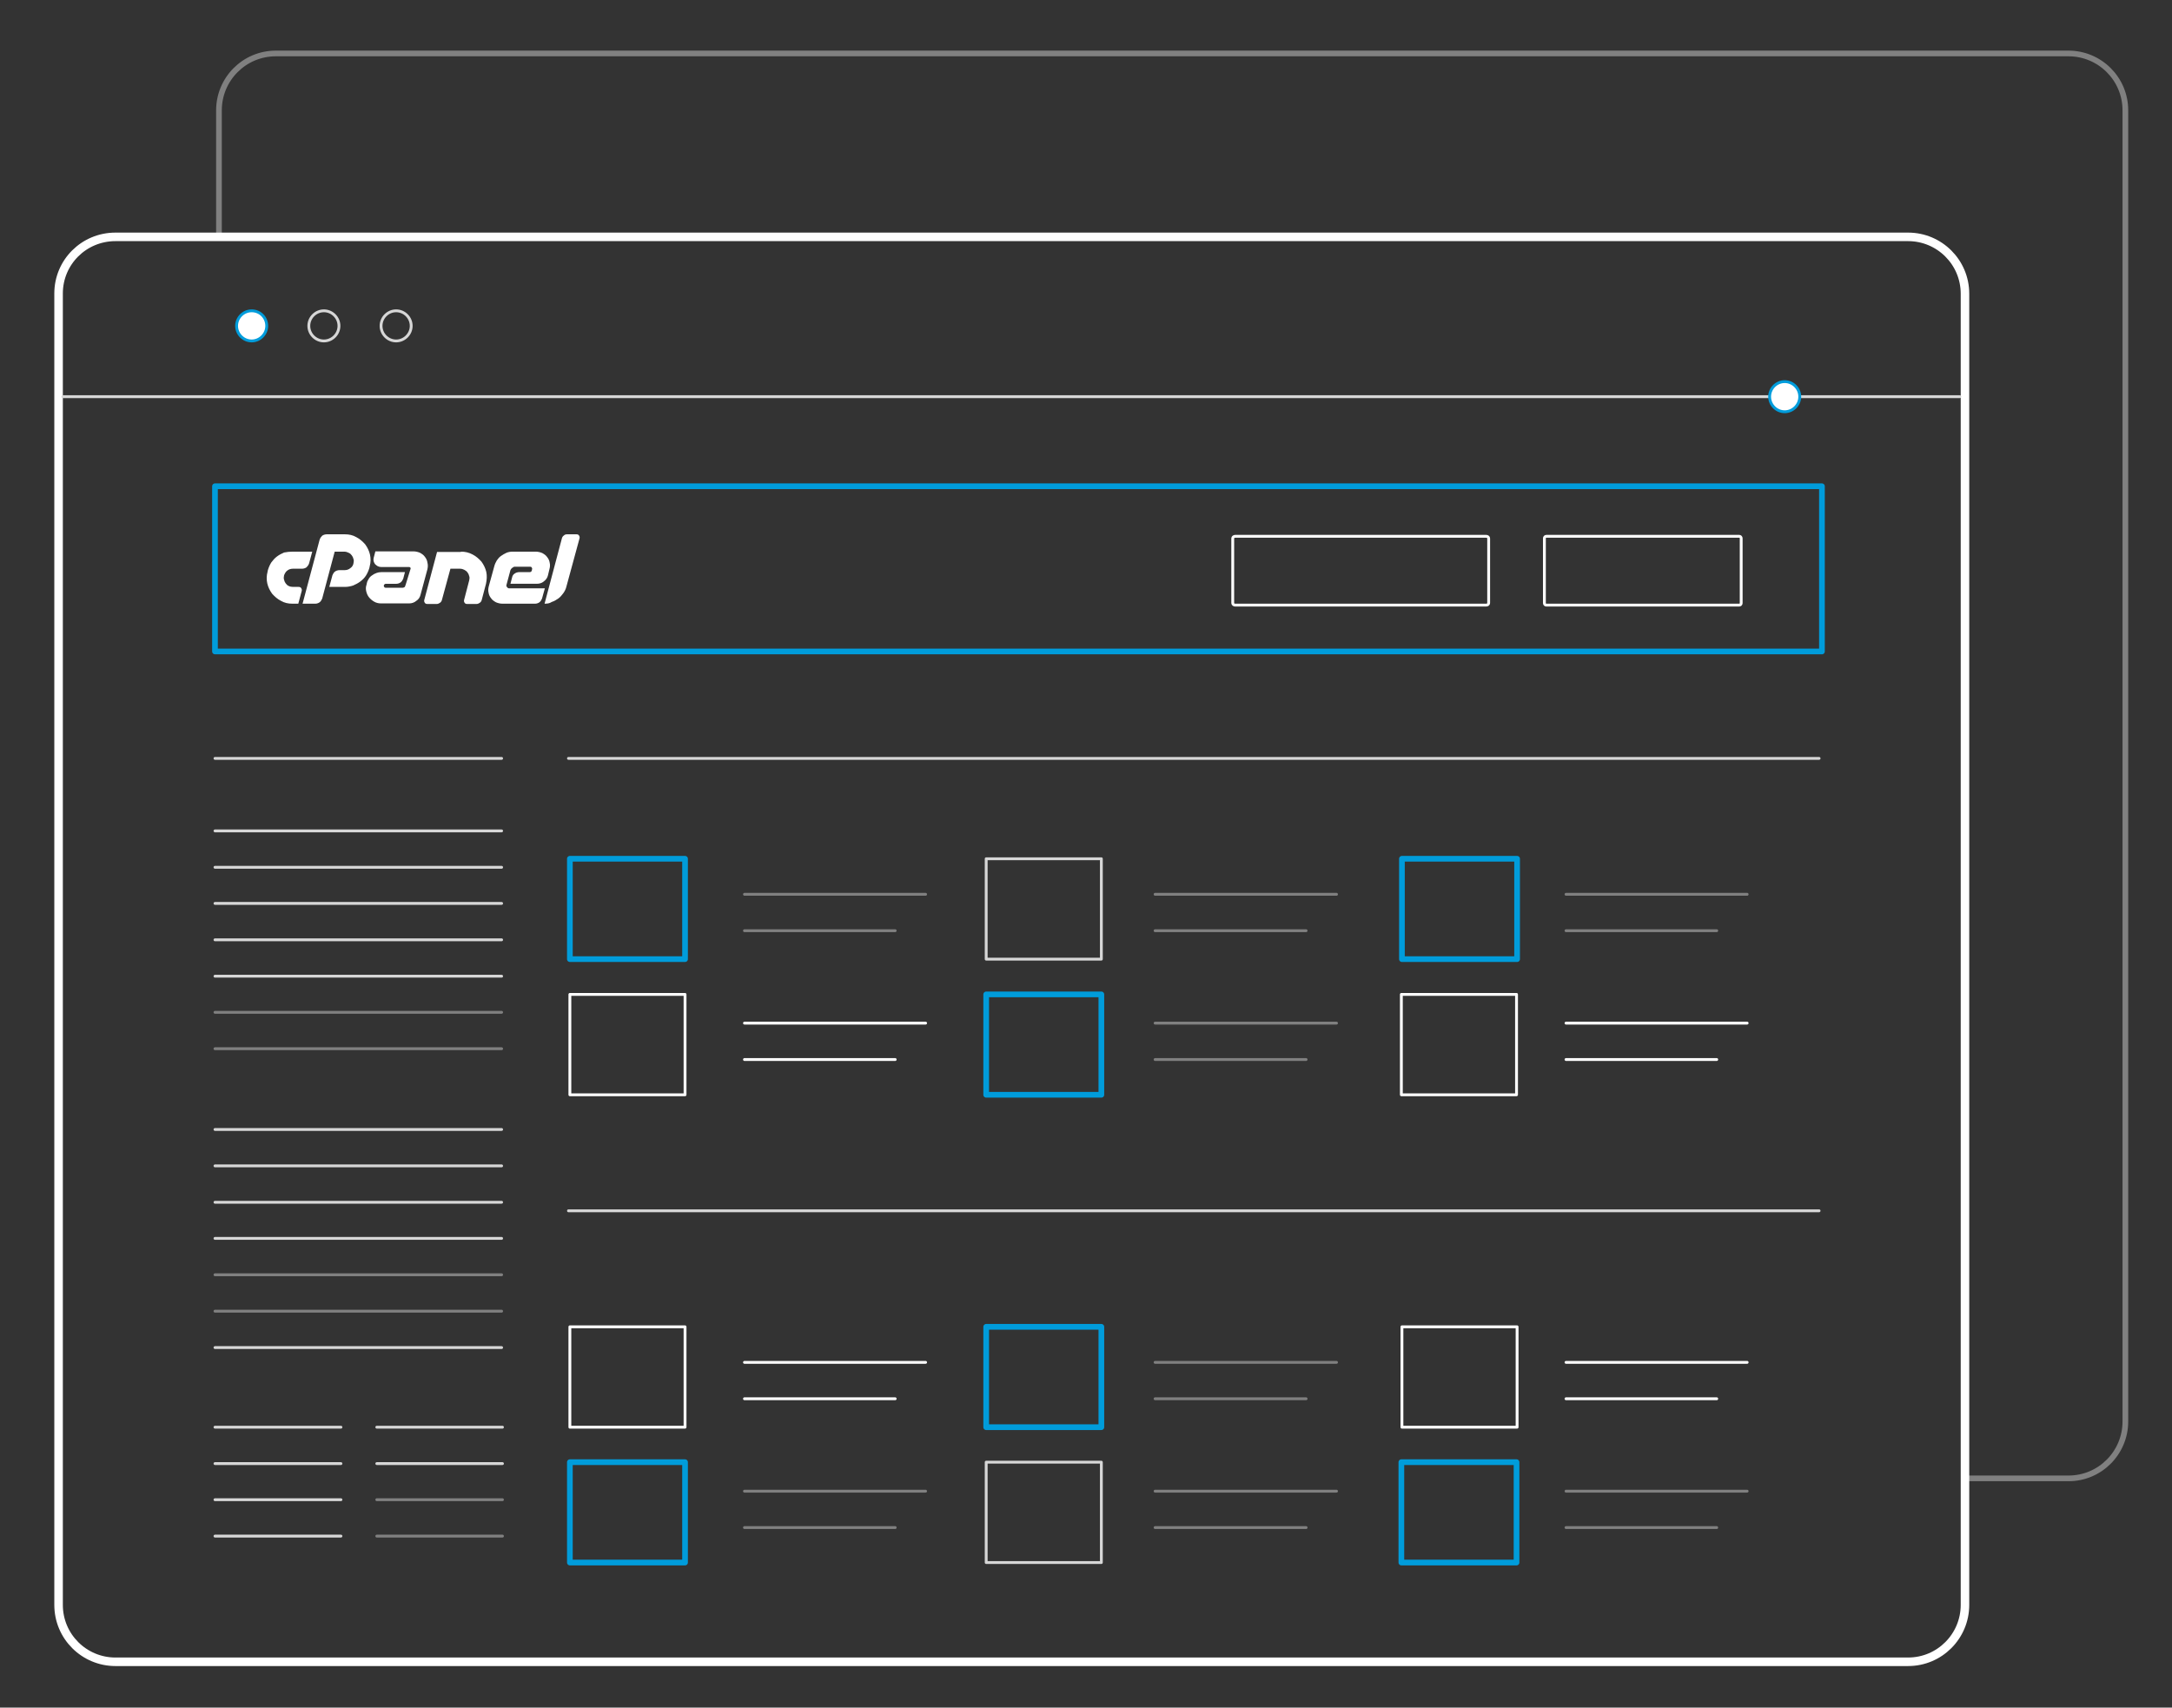 <svg version="1.1" id="Layer_1" xmlns="http://www.w3.org/2000/svg" x="0" y="0" viewBox="0 0 763.8 600.5" xml:space="preserve">
  <rect x="0" y="0" width="763.8" height="600.5" fill="#333333" stroke="none"/>
  <style>
    .hcpanel2,.hcpanel3,.hcpanel4,.hcpanel5,.hcpanel6{stroke:#009cdb;stroke-linecap:round;stroke-linejoin:round;stroke-miterlimit:10}.hcpanel2{stroke-width:2;fill:none}.hcpanel3,.hcpanel4,.hcpanel5,.hcpanel6{fill:#fff}.hcpanel4,.hcpanel5,.hcpanel6{fill:none;stroke:#d7d7d7}.hcpanel5,.hcpanel6{stroke:#fff}.hcpanel6{stroke:gray}.hcpanel7{fill:#fff}
  </style>
  <path d="M77 83.3V38.8c0-11 8.9-20 20-20h630.4c11 0 20 8.9 20 20v461.1c0 11-8.9 20-20 20H691" fill="none" stroke="gray" stroke-width="2" stroke-linecap="round" stroke-linejoin="round" stroke-miterlimit="10"/>
  <path d="M40.6 83.3H671c11 0 20 8.9 20 20v461.1c0 11-8.9 20-20 20H40.6c-11 0-20-8.9-20-20V103.2c0-11 8.9-19.9 20-19.9z" fill="none" stroke="#fff" stroke-width="3" stroke-linecap="round" stroke-linejoin="round" stroke-miterlimit="10"/>
  <path id="svg-concept" class="hcpanel2" d="M75.6 171h565.1v58.1H75.6z"/>
  <path id="svg-concept" class="hcpanel3" d="M93.8 114.6c0 2.9-2.4 5.3-5.3 5.3s-5.3-2.4-5.3-5.3 2.4-5.3 5.3-5.3c3 0 5.3 2.4 5.3 5.3z"/>
  <path class="hcpanel4" d="M119.2 114.6c0 2.9-2.4 5.3-5.3 5.3s-5.3-2.4-5.3-5.3 2.4-5.3 5.3-5.3 5.3 2.4 5.3 5.3zM144.6 114.6c0 2.9-2.4 5.3-5.3 5.3s-5.3-2.4-5.3-5.3 2.4-5.3 5.3-5.3 5.3 2.4 5.3 5.3zM22.1 139.5h667.1M639.7 266.7H199.9"/>
  <path id="svg-concept" class="hcpanel2" d="M200.4 302h40.5v35.3h-40.5z"/>
  <path class="hcpanel4" d="M346.8 302h40.5v35.3h-40.5z"/>
  <path id="svg-concept" class="hcpanel2" d="M493 302h40.5v35.3H493z"/>
  <path class="hcpanel5" d="M200.4 349.7h40.5V385h-40.5z"/>
  <path id="svg-concept" class="hcpanel2" d="M346.8 349.7h40.5V385h-40.5z"/>
  <path class="hcpanel5" d="M492.8 349.7h40.5V385h-40.5z"/>
  <path class="hcpanel4" d="M75.6 292.2h100.8M75.6 266.7h100.8M75.6 305h100.8"/>
  <path class="hcpanel6" d="M261.8 314.5h63.7M261.8 327.3h53M406.2 314.5H470M406.2 327.3h53.1M550.7 314.5h63.7M550.7 327.3h53"/>
  <path class="hcpanel5" d="M261.8 359.8h63.7M261.8 372.6h53"/>
  <path class="hcpanel6" d="M406.2 359.8H470M406.2 372.6h53.1"/>
  <path class="hcpanel5" d="M550.7 359.8h63.7M550.7 372.6h53"/>
  <path class="hcpanel4" d="M639.7 425.8H199.9"/>
  <path class="hcpanel5" d="M200.4 466.6h40.5v35.3h-40.5z"/>
  <path id="svg-concept" class="hcpanel2" d="M346.8 466.6h40.5v35.3h-40.5z"/>
  <path class="hcpanel5" d="M493 466.6h40.5v35.3H493z"/>
  <path id="svg-concept" class="hcpanel2" d="M200.4 514.2h40.5v35.3h-40.5z"/>
  <path class="hcpanel4" d="M346.8 514.2h40.5v35.3h-40.5z"/>
  <path id="svg-concept" class="hcpanel2" d="M492.8 514.2h40.5v35.3h-40.5z"/>
  <path class="hcpanel5" d="M261.8 479.1h63.7M261.8 491.9h53"/>
  <path class="hcpanel6" d="M406.2 479.1H470M406.2 491.9h53.1"/>
  <path class="hcpanel5" d="M550.7 479.1h63.7M550.7 491.9h53"/>
  <path class="hcpanel6" d="M261.8 524.4h63.7M261.8 537.2h53M406.2 524.4H470M406.2 537.2h53.1M550.7 524.4h63.7M550.7 537.2h53"/>
  <path class="hcpanel4" d="M75.6 317.7h100.8M75.6 330.5h100.8M75.6 343.3h100.8"/>
  <path class="hcpanel6" d="M75.6 356h100.8M75.6 368.8h100.8"/>
  <path class="hcpanel4" d="M75.6 397.2h100.8M75.6 410h100.8M75.6 422.8h100.8M75.6 435.5h100.8"/>
  <path class="hcpanel6" d="M75.6 448.3h100.8M75.6 461.1h100.8"/>
  <path class="hcpanel4" d="M75.6 473.9h100.8M75.6 501.9h44.3M75.6 514.7h44.3M75.6 527.4h44.3M75.6 540.2h44.3M132.5 501.9h44.2M132.5 514.7h44.2"/>
  <path class="hcpanel6" d="M132.5 527.4h44.2M132.5 540.2h44.2"/>
  <path class="hcpanel5" d="M523.5 212.1c0 .4-.4.7-.9.7h-88.2c-.5 0-.9-.3-.9-.7v-22.8c0-.4.4-.7.9-.7h88.2c.5 0 .9.3.9.7v22.8zM612.3 212.1c0 .4-.3.7-.7.7h-67.8c-.4 0-.7-.3-.7-.7v-22.8c0-.4.3-.7.7-.7h67.8c.4 0 .7.3.7.7v22.8z"/>
  <path class="hcpanel7" d="M144.3 200.3l.1-.3c0-.2 0-.3-.1-.4-.1-.1-.2-.2-.4-.2H134c-.4 0-.8-.1-1.2-.3-.3-.2-.6-.4-.9-.7-.2-.3-.4-.6-.5-1-.1-.4-.1-.8 0-1.2l.6-2.3h13.4c.8 0 1.6.2 2.3.5.7.4 1.3.8 1.7 1.4.5.6.8 1.3.9 2 .2.8.2 1.5 0 2.4l-2.4 8.9c-.2.9-.7 1.7-1.5 2.2-.7.6-1.6.9-2.5.9H134c-.9 0-1.7-.2-2.4-.6-.7-.4-1.3-.9-1.8-1.5s-.8-1.3-1-2.1c-.2-.8-.2-1.6.1-2.4l.1-.5c.1-.6.4-1.1.7-1.6.3-.5.7-.9 1.2-1.2.4-.3.9-.6 1.5-.8.5-.2 1.1-.3 1.7-.3h8.3l-.6 2.3c-.2.5-.5 1-.9 1.3-.4.3-1 .5-1.5.5h-3.7c-.3 0-.6.2-.7.5-.1.2 0 .4.1.6.1.2.3.3.5.3h6c.2 0 .4-.1.6-.2.2-.1.3-.3.3-.5l.1-.2 1.7-5.5zM102.9 194h6.9l-1.1 4.1c-.2.6-.5 1-.9 1.4-.4.3-1 .5-1.6.5H103c-.7 0-1.4.2-1.9.6-.6.4-.9 1-1.2 1.7-.1.5-.2 1.1 0 1.6.1.5.3.9.6 1.3s.6.7 1.1.9c.4.2.9.3 1.5.3h1.9c.4 0 .7.1.9.4.2.3.3.6.2 1l-1.2 4.5h-2.1c-1.5 0-2.8-.3-4-1-1.2-.6-2.2-1.5-3.1-2.5-.8-1.1-1.4-2.3-1.7-3.6-.3-1.3-.3-2.7.1-4.2l.1-.5c.3-1 .7-1.9 1.2-2.7.6-.8 1.2-1.5 2-2.1.8-.6 1.6-1 2.5-1.4 1-.2 2-.3 3-.3M106.4 212.3l6-22.5c.2-.6.5-1 .9-1.4.4-.3 1-.5 1.6-.5h6.4c1.5 0 2.8.3 4 1 1.2.6 2.2 1.5 3.1 2.5.8 1.1 1.4 2.3 1.7 3.6.3 1.4.3 2.7-.1 4.2l-.1.5c-.3 1-.7 1.9-1.2 2.7-.5.8-1.2 1.5-2 2.1-.8.6-1.6 1-2.5 1.4-.9.3-1.9.5-2.9.5h-5.5l1.1-4.1c.2-.5.5-1 .9-1.3.4-.3 1-.5 1.6-.5h1.8c.7 0 1.4-.2 2-.7.6-.4 1-1 1.1-1.7.1-.5.2-1 0-1.5-.1-.5-.3-.9-.6-1.3s-.6-.7-1.1-.9c-.4-.2-.9-.4-1.5-.4h-3.4l-4.4 16.5c-.2.5-.5 1-.9 1.3-.4.3-1 .5-1.5.5h-4.5zM162.1 194c1.5 0 2.8.3 4.1 1 1.2.6 2.2 1.5 3.1 2.5.8 1.1 1.4 2.3 1.7 3.6.3 1.4.2 2.7-.1 4.2l-1.5 5.7c-.1.4-.3.7-.7 1-.3.2-.7.4-1.1.4h-3.3c-.4 0-.7-.1-.9-.4-.2-.3-.3-.6-.2-1l1.8-6.9c.1-.5.2-1 0-1.5-.1-.5-.3-.9-.6-1.3s-.7-.7-1.1-.9c-.4-.2-.9-.4-1.5-.4h-3.4l-3 11c-.1.4-.3.7-.7 1-.3.2-.7.4-1.1.4h-3.3c-.4 0-.7-.1-.9-.4-.2-.3-.3-.6-.2-1l4.5-16.9h8.4zM180 199.8c-.2.2-.4.4-.5.7l-1.4 5.2c-.1.3 0 .5.2.8.2.2.4.4.7.4h12.6l-1 3.6c-.2.5-.5 1-.9 1.3-.4.3-1 .5-1.5.5h-11.5c-.8 0-1.6-.2-2.3-.5-.7-.4-1.3-.8-1.7-1.4-.5-.6-.8-1.3-.9-2-.2-.8-.1-1.5.1-2.3l1.9-6.9c.2-.8.5-1.4.9-2.1.4-.6.9-1.2 1.5-1.6.6-.4 1.2-.8 1.9-1.1.7-.3 1.5-.4 2.2-.4h8.1c.8 0 1.6.2 2.3.5.7.4 1.3.8 1.7 1.4.5.6.8 1.3.9 2 .2.8.1 1.6-.1 2.3l-.5 2.1c-.2.9-.7 1.6-1.5 2.2-.7.6-1.6.8-2.5.8h-9.2l.6-2.3c.1-.5.4-1 .9-1.3.4-.3 1-.5 1.6-.5h3.7c.3 0 .6-.2.7-.5l.1-.5c.1-.2 0-.4-.1-.6-.1-.2-.3-.3-.5-.3h-5.7c-.3.2-.6.3-.8.5M191.5 212.3l6.1-23c.1-.4.3-.7.7-1 .3-.3.7-.4 1.1-.4h3.3c.4 0 .7.1.9.4.2.3.3.6.2 1l-4.6 16.9c-.2.9-.6 1.7-1.1 2.4-.5.7-1.1 1.4-1.8 1.9s-1.4.9-2.3 1.2c-.7.5-1.6.6-2.5.6"/>
  <path id="svg-concept" class="hcpanel3" d="M632.9 139.5c0 2.9-2.4 5.3-5.3 5.3s-5.3-2.4-5.3-5.3 2.4-5.3 5.3-5.3 5.3 2.4 5.3 5.3z"/>
</svg>
